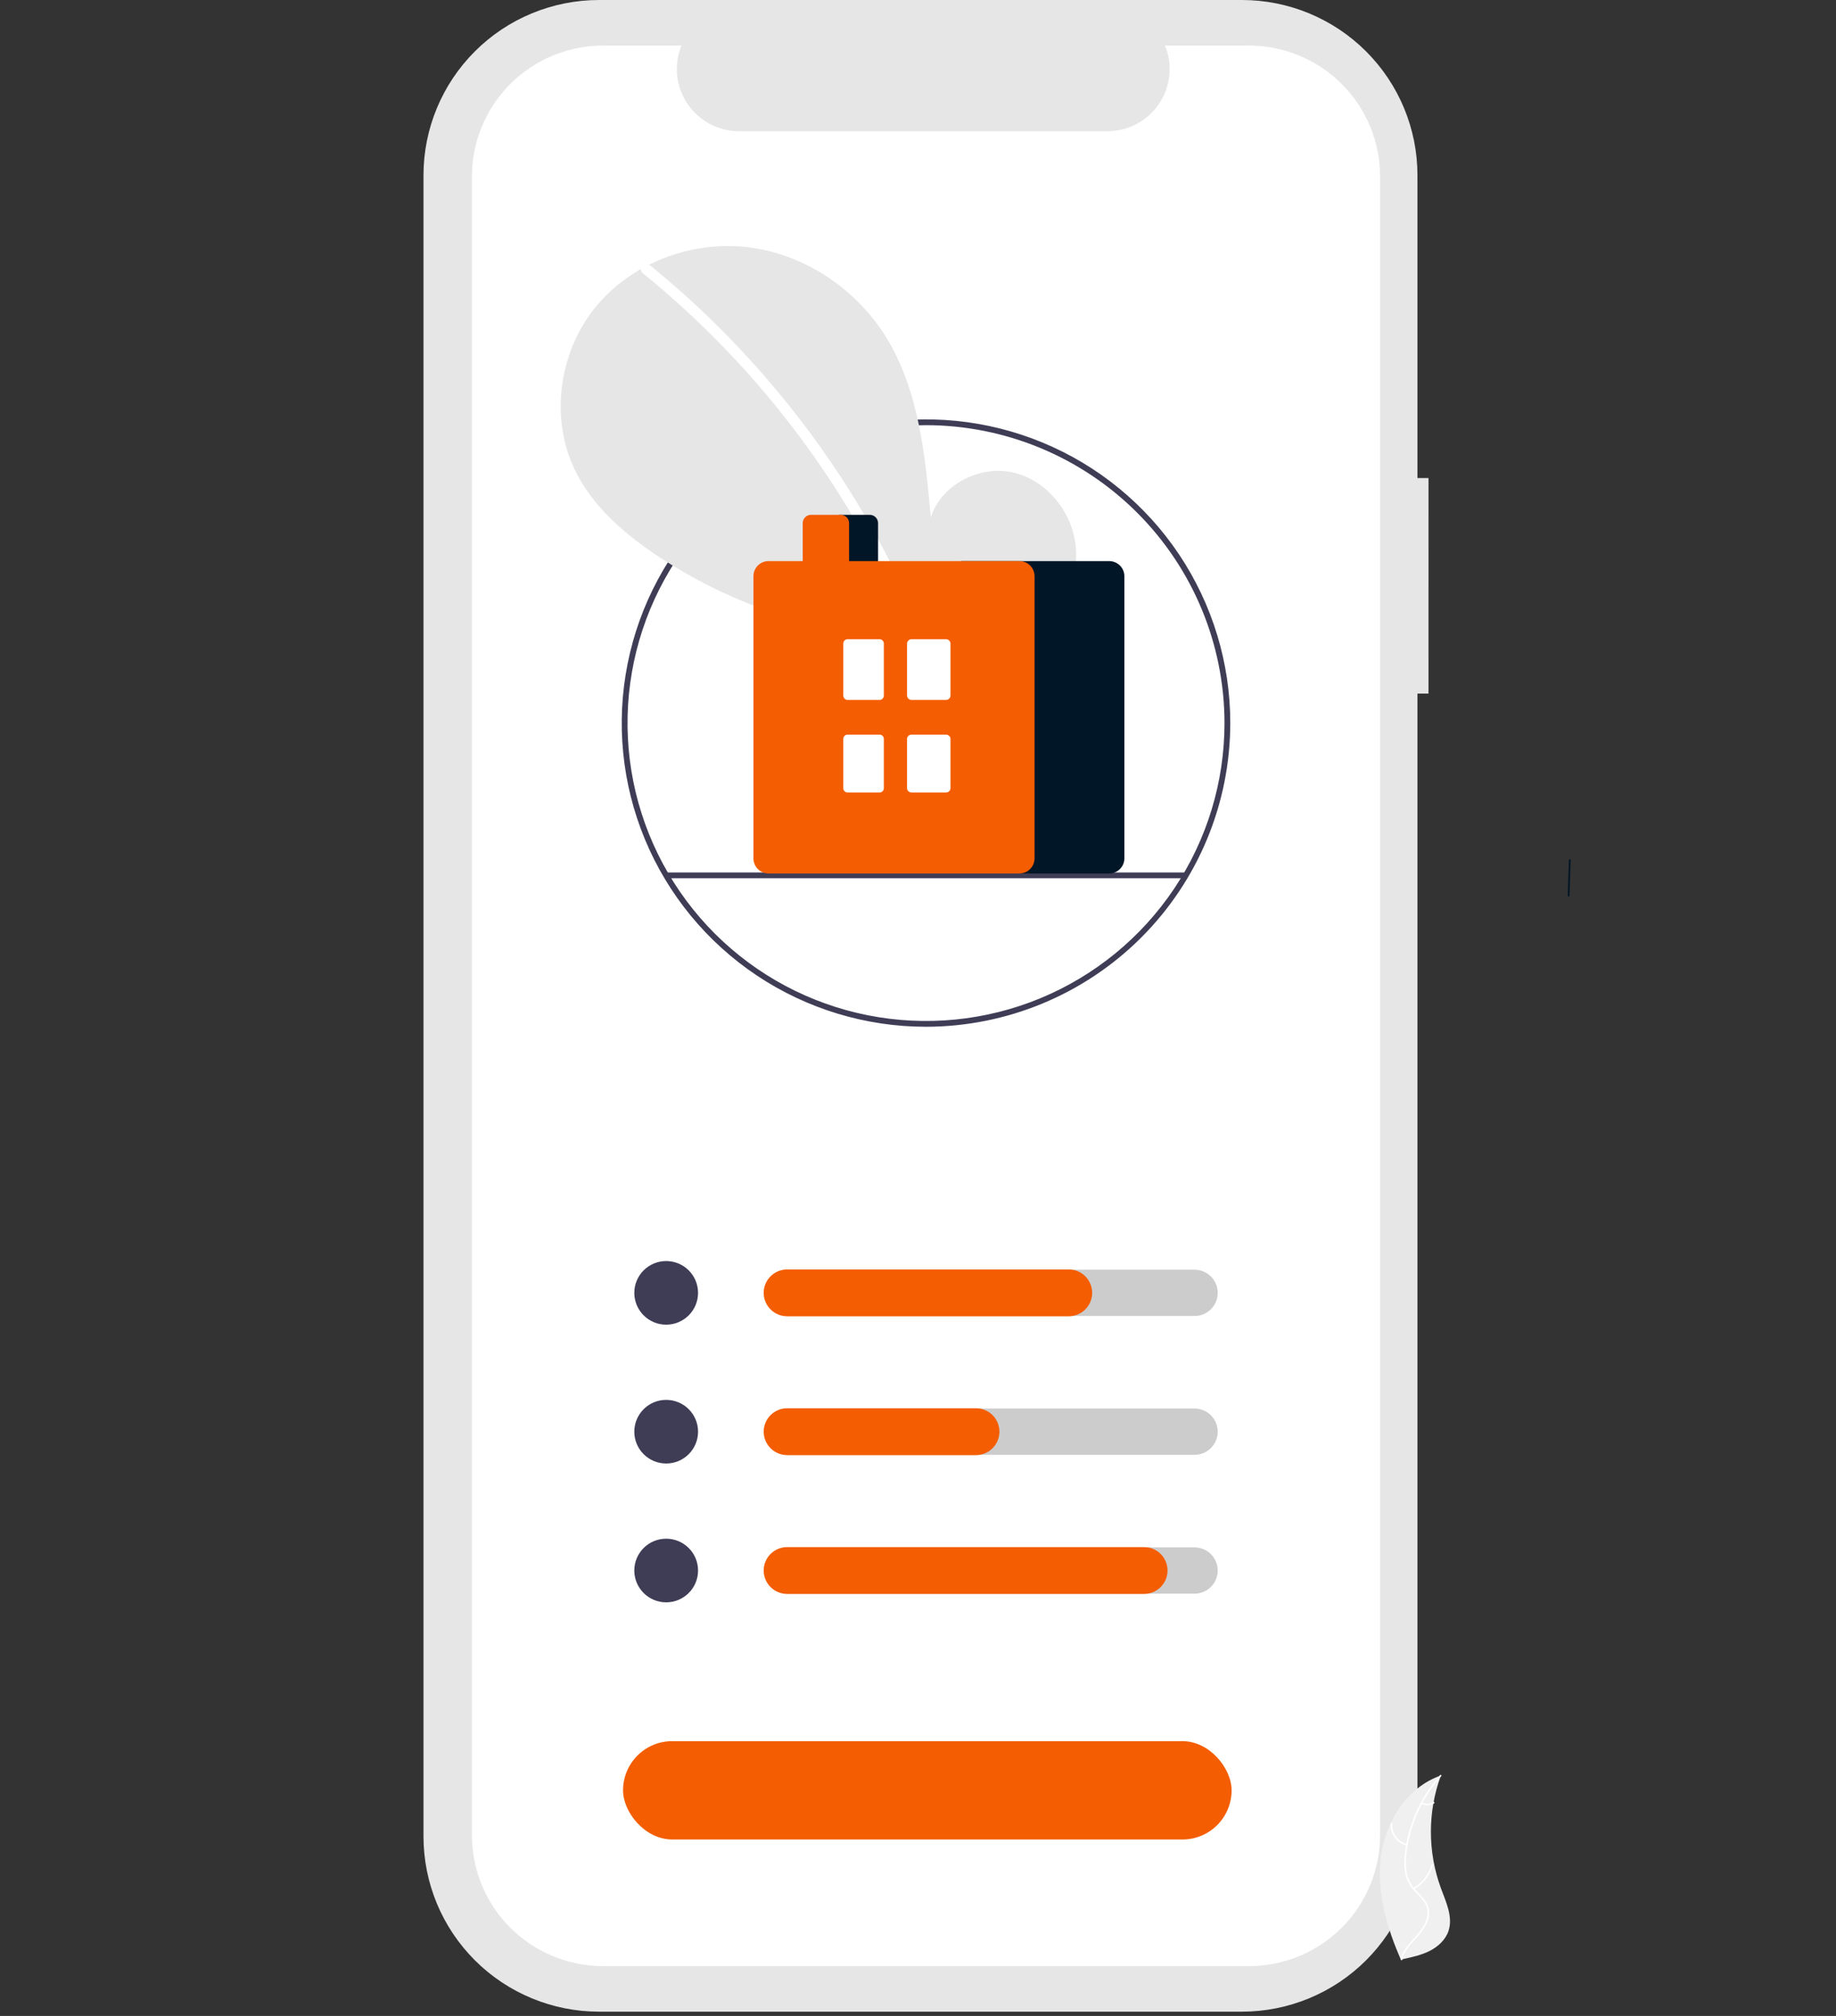 <svg width="123" height="135" viewBox="0 0 123 135" fill="none" xmlns="http://www.w3.org/2000/svg">
<rect x="0" y="0" width="123" height="135" fill="#333333" stroke="none"/>
<path d="M95.702 32.013H94.96V11.736C94.96 8.624 93.72 5.638 91.514 3.437C89.308 1.236 86.316 1.54107e-06 83.196 0H40.135C37.015 0 34.023 1.236 31.817 3.437C29.611 5.638 28.371 8.624 28.371 11.736V122.979C28.371 126.092 29.611 129.077 31.817 131.278C34.023 133.479 37.015 134.715 40.135 134.715H83.196C86.316 134.715 89.308 133.479 91.514 131.278C93.72 129.077 94.96 126.092 94.96 122.979V46.447H95.701L95.702 32.013Z" fill="#E6E6E6"/>
<path d="M83.671 3.052H78.05C78.309 3.685 78.407 4.371 78.338 5.05C78.268 5.729 78.031 6.381 77.65 6.948C77.268 7.514 76.752 7.979 76.148 8.3C75.544 8.621 74.87 8.789 74.186 8.789H49.516C48.832 8.789 48.158 8.621 47.554 8.3C46.95 7.979 46.434 7.514 46.053 6.947C45.671 6.381 45.434 5.729 45.365 5.05C45.295 4.37 45.394 3.685 45.652 3.052H40.402C38.072 3.052 35.838 3.976 34.19 5.619C32.543 7.263 31.617 9.492 31.617 11.817V122.898C31.617 125.223 32.543 127.452 34.19 129.096C35.838 130.739 38.072 131.663 40.402 131.663H83.671C86.001 131.663 88.235 130.739 89.883 129.096C91.53 127.452 92.456 125.223 92.456 122.898V11.817C92.456 9.492 91.53 7.263 89.883 5.619C88.235 3.976 86.001 3.052 83.671 3.052Z" fill="white"/>
<path d="M62.036 68.759C58.005 68.759 54.064 67.566 50.711 65.332C47.359 63.097 44.746 59.921 43.204 56.205C41.661 52.488 41.257 48.399 42.044 44.454C42.83 40.509 44.772 36.886 47.622 34.041C50.473 31.197 54.105 29.26 58.06 28.476C62.014 27.691 66.112 28.093 69.837 29.633C73.562 31.172 76.746 33.779 78.986 37.123C81.226 40.468 82.421 44.4 82.421 48.422C82.415 53.814 80.265 58.983 76.444 62.796C72.622 66.608 67.441 68.753 62.036 68.759ZM62.036 28.472C58.082 28.472 54.215 29.642 50.927 31.834C47.639 34.026 45.076 37.142 43.562 40.787C42.049 44.433 41.653 48.444 42.424 52.314C43.196 56.184 45.1 59.739 47.897 62.529C50.694 65.319 54.257 67.219 58.135 67.988C62.014 68.758 66.035 68.363 69.689 66.853C73.343 65.343 76.466 62.786 78.663 59.505C80.86 56.225 82.033 52.368 82.033 48.422C82.027 43.133 79.918 38.062 76.169 34.322C72.421 30.582 67.338 28.478 62.036 28.472Z" fill="#3F3D56"/>
<path d="M69.523 42.514C71.269 41.042 72.33 38.717 72.052 36.454C71.773 34.191 70.051 32.11 67.817 31.629C65.582 31.148 63.036 32.479 62.357 34.656C61.983 30.458 61.553 26.084 59.316 22.509C57.29 19.272 53.782 16.956 49.979 16.541C46.177 16.127 42.173 17.692 39.802 20.686C37.43 23.681 36.85 28.034 38.511 31.471C39.734 34.004 41.988 35.889 44.35 37.422C51.885 42.313 61.232 43.966 70.126 42.66L69.523 42.514Z" fill="#E6E6E6"/>
<path d="M43.562 17.779C46.699 20.329 49.578 23.18 52.155 26.293C56.189 31.146 59.453 36.589 61.834 42.429C62.009 42.855 61.315 43.041 61.143 42.62C57.247 33.127 51.028 24.761 43.055 18.285C42.697 17.994 43.207 17.491 43.562 17.779Z" fill="white"/>
<path d="M44.629 88.709C45.809 88.709 46.765 87.755 46.765 86.578C46.765 85.402 45.809 84.448 44.629 84.448C43.45 84.448 42.494 85.402 42.494 86.578C42.494 87.755 43.45 88.709 44.629 88.709Z" fill="#3F3D56"/>
<path d="M80.026 88.128H52.846C52.434 88.128 52.039 87.965 51.748 87.674C51.457 87.383 51.293 86.989 51.293 86.578C51.293 86.167 51.457 85.773 51.748 85.483C52.039 85.192 52.434 85.029 52.846 85.029H80.026C80.438 85.029 80.833 85.192 81.124 85.483C81.415 85.773 81.579 86.167 81.579 86.578C81.579 86.989 81.415 87.383 81.124 87.674C80.833 87.965 80.438 88.128 80.026 88.128Z" fill="#CCCCCC"/>
<path d="M71.596 88.146H52.734C52.317 88.146 51.917 87.981 51.623 87.687C51.328 87.393 51.162 86.994 51.162 86.578C51.162 86.162 51.328 85.763 51.623 85.469C51.917 85.175 52.317 85.01 52.734 85.01H71.596C72.013 85.01 72.413 85.175 72.707 85.469C73.002 85.763 73.168 86.162 73.168 86.578C73.168 86.994 73.002 87.393 72.707 87.687C72.413 87.981 72.013 88.146 71.596 88.146Z" fill="#F45D01"/>
<path d="M44.629 98.006C45.809 98.006 46.765 97.052 46.765 95.875C46.765 94.698 45.809 93.745 44.629 93.745C43.45 93.745 42.494 94.698 42.494 95.875C42.494 97.052 43.45 98.006 44.629 98.006Z" fill="#3F3D56"/>
<path d="M80.026 97.425H52.846C52.434 97.425 52.039 97.261 51.748 96.971C51.457 96.68 51.293 96.286 51.293 95.875C51.293 95.464 51.457 95.07 51.748 94.779C52.039 94.489 52.434 94.326 52.846 94.326H80.026C80.438 94.326 80.833 94.489 81.124 94.779C81.415 95.07 81.579 95.464 81.579 95.875C81.579 96.286 81.415 96.68 81.124 96.971C80.833 97.261 80.438 97.425 80.026 97.425Z" fill="#CCCCCC"/>
<path d="M44.629 107.303C45.809 107.303 46.765 106.349 46.765 105.172C46.765 103.995 45.809 103.042 44.629 103.042C43.45 103.042 42.494 103.995 42.494 105.172C42.494 106.349 43.45 107.303 44.629 107.303Z" fill="#3F3D56"/>
<path d="M80.026 106.722H52.846C52.434 106.722 52.039 106.558 51.748 106.268C51.457 105.977 51.293 105.583 51.293 105.172C51.293 104.761 51.457 104.367 51.748 104.076C52.039 103.786 52.434 103.623 52.846 103.623H80.026C80.438 103.623 80.833 103.786 81.124 104.076C81.415 104.367 81.579 104.761 81.579 105.172C81.579 105.583 81.415 105.977 81.124 106.268C80.833 106.558 80.438 106.722 80.026 106.722Z" fill="#CCCCCC"/>
<path d="M65.384 97.444H52.734C52.317 97.444 51.917 97.278 51.623 96.984C51.328 96.69 51.162 96.291 51.162 95.875C51.162 95.459 51.328 95.061 51.623 94.766C51.917 94.472 52.317 94.307 52.734 94.307H65.384C65.8 94.307 66.2 94.472 66.495 94.766C66.79 95.061 66.955 95.459 66.955 95.875C66.955 96.291 66.79 96.69 66.495 96.984C66.2 97.278 65.8 97.444 65.384 97.444Z" fill="#F45D01"/>
<path d="M76.644 106.74H52.734C52.317 106.74 51.917 106.575 51.623 106.281C51.328 105.987 51.162 105.588 51.162 105.172C51.162 104.756 51.328 104.357 51.623 104.063C51.917 103.769 52.317 103.604 52.734 103.604H76.644C77.061 103.604 77.46 103.769 77.755 104.063C78.05 104.357 78.216 104.756 78.216 105.172C78.216 105.588 78.05 105.987 77.755 106.281C77.46 106.575 77.061 106.74 76.644 106.74Z" fill="#F45D01"/>
<path d="M68.633 53.709H66.65C66.521 53.709 66.398 53.658 66.307 53.567C66.216 53.476 66.165 53.353 66.164 53.225V51.566C66.165 51.438 66.216 51.315 66.307 51.224C66.398 51.133 66.521 51.082 66.65 51.082H68.633C68.761 51.082 68.885 51.133 68.976 51.224C69.067 51.315 69.118 51.438 69.118 51.566V53.225C69.118 53.353 69.067 53.476 68.976 53.567C68.885 53.658 68.761 53.709 68.633 53.709Z" fill="white"/>
<path d="M68.633 49.458H66.65C66.521 49.458 66.398 49.407 66.307 49.316C66.216 49.225 66.165 49.102 66.164 48.974V47.354C66.165 47.225 66.216 47.102 66.307 47.012C66.398 46.921 66.521 46.87 66.65 46.87H68.633C68.761 46.87 68.885 46.921 68.976 47.012C69.067 47.102 69.118 47.225 69.118 47.354V48.974C69.118 49.102 69.067 49.225 68.976 49.316C68.885 49.407 68.761 49.458 68.633 49.458Z" fill="white"/>
<path d="M56.369 53.063H54.386C54.257 53.063 54.134 53.012 54.043 52.921C53.952 52.83 53.901 52.707 53.9 52.579V50.92C53.901 50.792 53.952 50.669 54.043 50.578C54.134 50.487 54.257 50.436 54.386 50.436H56.369C56.498 50.436 56.621 50.487 56.712 50.578C56.803 50.669 56.854 50.792 56.854 50.92V52.579C56.854 52.707 56.803 52.83 56.712 52.921C56.621 53.012 56.498 53.063 56.369 53.063Z" fill="white"/>
<path d="M56.369 48.813H54.386C54.257 48.813 54.134 48.761 54.043 48.671C53.952 48.58 53.901 48.457 53.9 48.328V46.708C53.901 46.58 53.952 46.457 54.043 46.366C54.134 46.275 54.257 46.224 54.386 46.224H56.369C56.498 46.224 56.621 46.275 56.712 46.366C56.803 46.457 56.854 46.58 56.854 46.708V48.328C56.854 48.457 56.803 48.58 56.712 48.671C56.621 48.761 56.498 48.813 56.369 48.813Z" fill="white"/>
<path d="M79.383 58.814H44.69C44.638 58.814 44.589 58.793 44.553 58.757C44.516 58.721 44.496 58.671 44.496 58.62C44.496 58.569 44.516 58.519 44.553 58.483C44.589 58.447 44.638 58.426 44.69 58.426H79.383C79.435 58.426 79.484 58.447 79.52 58.483C79.557 58.519 79.577 58.569 79.577 58.62C79.577 58.671 79.557 58.721 79.52 58.757C79.484 58.793 79.435 58.814 79.383 58.814Z" fill="#3F3D56"/>
<path d="M58.265 38.156H56.277C56.129 38.156 55.987 38.098 55.882 37.995C55.777 37.891 55.718 37.751 55.718 37.604V35.028C55.718 34.882 55.777 34.742 55.882 34.638C55.987 34.535 56.129 34.477 56.277 34.476H58.265C58.413 34.477 58.556 34.535 58.66 34.638C58.765 34.742 58.824 34.882 58.824 35.028V37.604C58.824 37.751 58.765 37.891 58.66 37.995C58.556 38.098 58.413 38.156 58.265 38.156Z" fill="#011627"/>
<path d="M74.309 58.494H64.5C64.231 58.493 63.972 58.387 63.782 58.197C63.591 58.008 63.484 57.751 63.483 57.483V38.586C63.484 38.318 63.591 38.061 63.782 37.872C63.972 37.682 64.231 37.576 64.5 37.575H74.309C74.579 37.576 74.837 37.682 75.028 37.872C75.218 38.061 75.326 38.318 75.326 38.586V57.483C75.326 57.751 75.218 58.008 75.028 58.197C74.837 58.387 74.579 58.493 74.309 58.494Z" fill="#011627"/>
<path d="M68.301 58.494H51.483C51.216 58.493 50.96 58.387 50.771 58.197C50.583 58.008 50.476 57.751 50.476 57.483V38.586C50.476 38.318 50.583 38.061 50.771 37.872C50.96 37.682 51.216 37.576 51.483 37.575H68.301C68.568 37.576 68.824 37.682 69.012 37.872C69.201 38.061 69.307 38.318 69.308 38.586V57.483C69.307 57.751 69.201 58.008 69.012 58.197C68.824 58.387 68.568 58.493 68.301 58.494Z" fill="#F45D01"/>
<path d="M56.324 38.156H54.336C54.188 38.156 54.045 38.098 53.941 37.995C53.836 37.891 53.777 37.751 53.777 37.604V35.028C53.777 34.882 53.836 34.742 53.941 34.638C54.045 34.535 54.188 34.477 54.336 34.476H56.324C56.472 34.477 56.614 34.535 56.719 34.638C56.824 34.742 56.883 34.882 56.883 35.028V37.604C56.883 37.751 56.824 37.891 56.719 37.995C56.614 38.098 56.472 38.156 56.324 38.156Z" fill="#F45D01"/>
<path d="M58.929 46.872H56.778C56.703 46.872 56.631 46.841 56.578 46.785C56.525 46.729 56.495 46.653 56.495 46.573V43.104C56.495 43.025 56.525 42.949 56.578 42.893C56.631 42.837 56.703 42.805 56.778 42.805H58.929C59.005 42.805 59.077 42.837 59.13 42.893C59.183 42.949 59.212 43.025 59.213 43.104V46.573C59.212 46.653 59.183 46.729 59.13 46.785C59.077 46.841 59.005 46.872 58.929 46.872Z" fill="white"/>
<path d="M63.374 46.872H61.069C60.989 46.872 60.911 46.841 60.855 46.785C60.798 46.729 60.766 46.653 60.766 46.573V43.104C60.766 43.025 60.798 42.949 60.855 42.893C60.911 42.837 60.989 42.805 61.069 42.805H63.374C63.455 42.805 63.532 42.837 63.589 42.893C63.646 42.949 63.678 43.025 63.678 43.104V46.573C63.678 46.653 63.646 46.729 63.589 46.785C63.532 46.841 63.455 46.872 63.374 46.872Z" fill="white"/>
<path d="M58.929 53.07H56.778C56.703 53.07 56.631 53.04 56.578 52.987C56.525 52.933 56.495 52.861 56.495 52.785V49.481C56.495 49.406 56.525 49.334 56.578 49.28C56.631 49.227 56.703 49.197 56.778 49.197H58.929C59.005 49.197 59.077 49.227 59.13 49.28C59.183 49.334 59.212 49.406 59.213 49.481V52.785C59.212 52.861 59.183 52.933 59.13 52.987C59.077 53.04 59.005 53.07 58.929 53.07Z" fill="white"/>
<path d="M63.374 53.07H61.069C60.989 53.07 60.911 53.04 60.855 52.987C60.798 52.933 60.766 52.861 60.766 52.785V49.481C60.766 49.406 60.798 49.334 60.855 49.28C60.911 49.227 60.989 49.197 61.069 49.197H63.374C63.455 49.197 63.532 49.227 63.589 49.28C63.646 49.334 63.678 49.406 63.678 49.481V52.785C63.678 52.861 63.646 52.933 63.589 52.987C63.532 53.04 63.455 53.07 63.374 53.07Z" fill="white"/>
<path d="M105.096 60.042C105.11 60.039 105.122 60.028 105.132 60.01C105.141 59.993 105.147 59.97 105.147 59.946L105.223 57.633C105.224 57.606 105.219 57.58 105.208 57.559C105.198 57.539 105.183 57.527 105.168 57.525C105.152 57.524 105.137 57.533 105.125 57.551C105.113 57.569 105.106 57.595 105.105 57.622L105.029 59.935C105.029 59.95 105.03 59.965 105.034 59.979C105.037 59.993 105.042 60.005 105.048 60.016C105.055 60.026 105.062 60.034 105.07 60.038C105.079 60.043 105.087 60.044 105.096 60.042Z" fill="#011627"/>
<path d="M92.507 124.365C92.802 122.001 94.27 119.671 96.528 118.901C95.638 121.335 95.638 124.005 96.529 126.439C96.876 127.377 97.36 128.383 97.034 129.328C96.83 129.916 96.333 130.366 95.778 130.647C95.222 130.928 94.606 131.062 93.997 131.193L93.877 131.292C92.911 129.113 92.213 126.73 92.507 124.365Z" fill="#F0F0F0"/>
<path d="M96.551 118.946C95.236 120.417 94.418 122.265 94.214 124.227C94.163 124.649 94.179 125.076 94.26 125.493C94.353 125.896 94.553 126.267 94.838 126.568C95.098 126.853 95.397 127.115 95.584 127.459C95.676 127.636 95.731 127.831 95.742 128.031C95.754 128.23 95.724 128.43 95.653 128.617C95.489 129.088 95.165 129.472 94.835 129.836C94.468 130.241 94.082 130.655 93.926 131.191C93.907 131.256 93.807 131.223 93.826 131.158C94.097 130.225 95.004 129.695 95.436 128.855C95.638 128.463 95.723 128.008 95.534 127.594C95.368 127.232 95.06 126.962 94.794 126.675C94.511 126.386 94.304 126.032 94.19 125.645C94.087 125.234 94.055 124.808 94.095 124.386C94.171 123.434 94.395 122.501 94.761 121.619C95.173 120.61 95.755 119.68 96.481 118.867C96.526 118.817 96.596 118.896 96.551 118.946Z" fill="white"/>
<path d="M94.243 123.592C93.918 123.513 93.631 123.321 93.435 123.051C93.238 122.781 93.144 122.45 93.169 122.117C93.175 122.049 93.28 122.055 93.274 122.122C93.25 122.432 93.338 122.741 93.522 122.992C93.705 123.243 93.973 123.42 94.276 123.492C94.342 123.508 94.308 123.607 94.243 123.592Z" fill="white"/>
<path d="M94.687 126.44C95.274 126.09 95.707 125.532 95.901 124.877C95.92 124.813 96.02 124.846 96.001 124.91C95.798 125.591 95.346 126.171 94.734 126.534C94.676 126.569 94.629 126.475 94.687 126.44Z" fill="white"/>
<path d="M95.271 120.71C95.39 120.767 95.522 120.793 95.654 120.786C95.786 120.779 95.914 120.74 96.027 120.672C96.085 120.636 96.132 120.73 96.075 120.765C95.949 120.84 95.808 120.884 95.662 120.891C95.516 120.899 95.37 120.871 95.238 120.81C95.225 120.805 95.214 120.795 95.208 120.783C95.202 120.771 95.201 120.757 95.204 120.743C95.209 120.73 95.218 120.719 95.231 120.713C95.243 120.707 95.258 120.706 95.271 120.71Z" fill="white"/>
<rect x="41.74" y="116.6" width="40.769" height="6.585" rx="3.293" fill="#F45D01"/>
</svg>
